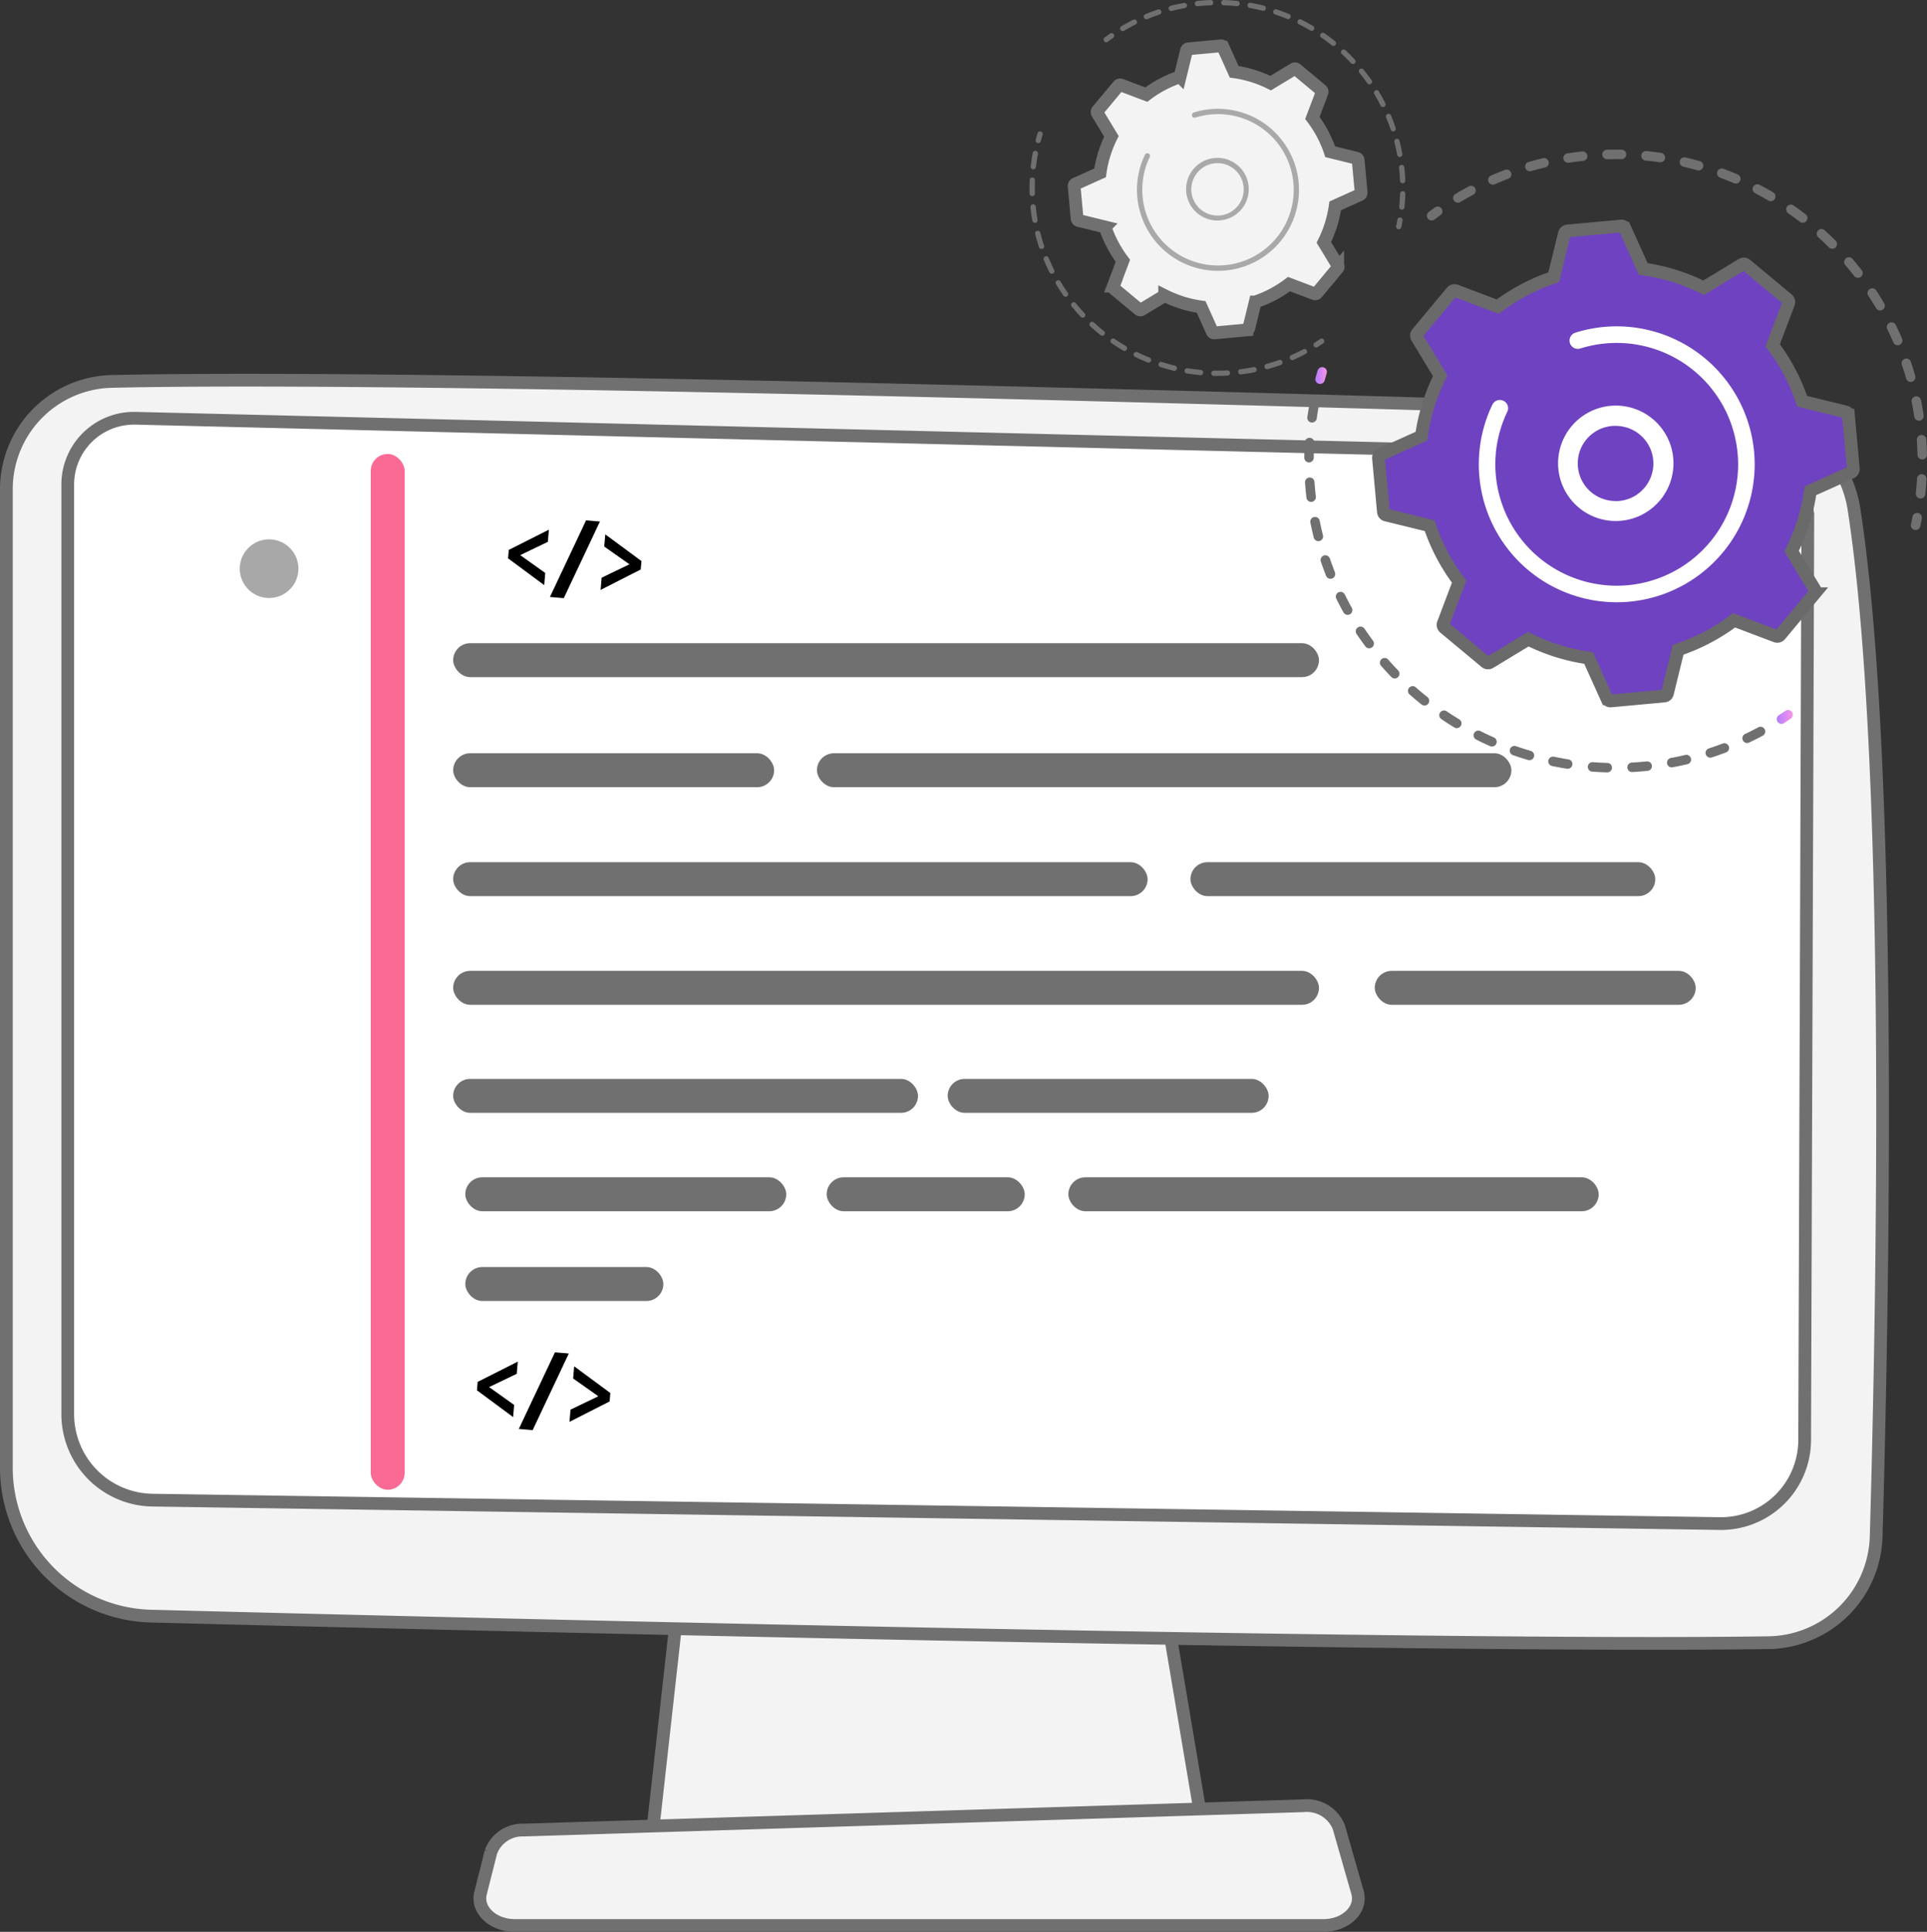 <svg xmlns="http://www.w3.org/2000/svg" xmlns:xlink="http://www.w3.org/1999/xlink" width="151.222" height="151.573" viewBox="0 0 151.222 151.573">
  <rect x="0" y="0" width="151.222" height="151.573" fill="#333333" stroke="none"/>
  <defs fill="#000000">
    <linearGradient id="linear-gradient" y1="0.5" x2="1" y2="0.5" gradientUnits="objectBoundingBox" fill="#000000">
      <stop offset="0" stop-color="#b37cff" fill="#000000"/>
      <stop offset="1" stop-color="#f895e7" fill="#000000"/>
    </linearGradient>
  </defs>
  <g id="Availability" transform="translate(-490.967 -451.336)">
    <path id="Path_2013" data-name="Path 2013" d="M1456.507,2410.815l-3.737,33.52h43.361l-5.648-33.52Z" transform="translate(-910.644 -1848.784)" fill="#f3f3f3" stroke="#707070" stroke-width="1"/>
    <path id="Path_2014" data-name="Path 2014" d="M1280.2,2968.21h-63.462c-1.724,0-3.019-1.228-2.686-2.546l.814-3.22a2.626,2.626,0,0,1,2.576-1.719l61.18-1.908a2.705,2.705,0,0,1,2.781,1.667l1.468,5.13C1283.254,2966.945,1281.953,2968.21,1280.2,2968.21Z" transform="translate(-685.374 -2365.801)" fill="#f3f3f3" stroke="#707070" stroke-width="1"/>
    <path id="Path_2015" data-name="Path 2015" d="M556.714,989v76.768a11.646,11.646,0,0,0,11.346,11.642c28.039.723,100.259,2.476,126.95,2.083a8.569,8.569,0,0,0,8.436-8.325c.515-17.834,1.351-60.72-1.743-80.63a8.818,8.818,0,0,0-8.432-7.464c-23.494-.752-101.6-3.138-128.283-2.539A8.465,8.465,0,0,0,556.714,989Z" transform="translate(-65.247 -499.273)" fill="#f3f3f3" stroke="#707070" stroke-width="1"/>
    <path id="Path_2016" data-name="Path 2016" d="M641.917,1038.4v72.935a6.747,6.747,0,0,0,6.646,6.747l122.992,1.839a6.567,6.567,0,0,0,6.665-6.542l.249-72.283a4.8,4.8,0,0,0-4.686-4.819l-126.537-3.079A5.2,5.2,0,0,0,641.917,1038.4Z" transform="translate(-145.633 -549.045)" fill="#fff" stroke="#707070" stroke-width="1"/>
    <circle id="Ellipse_7" data-name="Ellipse 7" cx="2.302" cy="2.302" r="2.302" transform="translate(509.443 497.858) rotate(-80.783)" fill="#a8a8a8"/>
    <circle id="Ellipse_8" data-name="Ellipse 8" cx="2.302" cy="2.302" r="2.302" transform="translate(509.076 506.889) rotate(-22.5)" fill="#fff"/>
    <circle id="Ellipse_9" data-name="Ellipse 9" cx="2.302" cy="2.302" r="2.302" transform="translate(509.782 518.014)" fill="#fff"/>
    <circle id="Ellipse_10" data-name="Ellipse 10" cx="2.302" cy="2.302" r="2.302" transform="translate(509.443 534.4) rotate(-80.783)" fill="#fff"/>
    <circle id="Ellipse_11" data-name="Ellipse 11" cx="2.302" cy="2.302" r="2.302" transform="translate(509.782 543.707)" fill="#fff"/>
    <circle id="Ellipse_12" data-name="Ellipse 12" cx="2.302" cy="2.302" r="2.302" transform="translate(509.782 555.888)" fill="#fff"/>
    <rect id="Rectangle_25" data-name="Rectangle 25" width="2.664" height="81.267" rx="1.332" transform="translate(520.06 486.955)" fill="#fa2c68" opacity="0.7"/>
    <rect id="Rectangle_26" data-name="Rectangle 26" width="67.944" height="2.664" rx="1.332" transform="translate(526.53 501.8)" fill="#707070"/>
    <rect id="Rectangle_27" data-name="Rectangle 27" width="25.186" height="2.664" rx="1.332" transform="translate(526.53 510.437)" fill="#707070"/>
    <rect id="Rectangle_28" data-name="Rectangle 28" width="25.186" height="2.664" rx="1.332" transform="translate(598.852 527.509)" fill="#707070"/>
    <rect id="Rectangle_29" data-name="Rectangle 29" width="25.186" height="2.664" rx="1.332" transform="translate(565.337 535.986)" fill="#707070"/>
    <rect id="Rectangle_30" data-name="Rectangle 30" width="15.543" height="2.664" rx="1.332" transform="translate(555.84 543.707)" fill="#707070"/>
    <rect id="Rectangle_31" data-name="Rectangle 31" width="15.543" height="2.664" rx="1.332" transform="translate(527.482 550.749)" fill="#707070"/>
    <rect id="Rectangle_32" data-name="Rectangle 32" width="25.186" height="2.664" rx="1.332" transform="translate(527.482 543.707)" fill="#707070"/>
    <rect id="Rectangle_33" data-name="Rectangle 33" width="41.617" height="2.664" rx="1.332" transform="translate(574.808 543.707)" fill="#707070"/>
    <rect id="Rectangle_34" data-name="Rectangle 34" width="36.478" height="2.664" rx="1.332" transform="translate(584.388 518.984)" fill="#707070"/>
    <rect id="Rectangle_35" data-name="Rectangle 35" width="36.478" height="2.664" rx="1.332" transform="translate(526.53 535.986)" fill="#707070"/>
    <rect id="Rectangle_36" data-name="Rectangle 36" width="54.495" height="2.664" rx="1.332" transform="translate(555.078 510.437)" fill="#707070"/>
    <rect id="Rectangle_37" data-name="Rectangle 37" width="54.495" height="2.664" rx="1.332" transform="translate(526.53 518.984)" fill="#707070"/>
    <rect id="Rectangle_38" data-name="Rectangle 38" width="67.944" height="2.664" rx="1.332" transform="translate(526.53 527.509)" fill="#707070"/>
    <path id="Path_2020" data-name="Path 2020" d="M1255.954,1192.187l-2.837-2.1.056-.662,3.148-1.59-.081.955-2.17,1.044,1.964,1.4Z" transform="translate(-722.279 -694.942)" fill="#000000"/>
    <path id="Path_2021" data-name="Path 2021" d="M1315.133,1175.107l-2.837,6.011-1.087-.092,2.837-6.011Z" transform="translate(-777.087 -682.85)" fill="#000000"/>
    <path id="Path_2022" data-name="Path 2022" d="M1381.617,1197.827l2.183-1.051-1.977-1.394.081-.955,2.838,2.095-.056.662-3.149,1.6Z" transform="translate(-843.437 -701.164)" fill="#000000"/>
    <path id="Path_2023" data-name="Path 2023" d="M1212.775,2346.775l-2.837-2.1.056-.662,3.148-1.59-.081.955-2.17,1.044,1.964,1.4Z" transform="translate(-681.541 -1784.255)" fill="#000000"/>
    <path id="Path_2024" data-name="Path 2024" d="M1271.954,2329.695l-2.837,6.011-1.087-.092,2.837-6.012Z" transform="translate(-736.349 -1772.163)" fill="#000000"/>
    <path id="Path_2025" data-name="Path 2025" d="M1338.438,2352.414l2.183-1.052-1.977-1.394.081-.956,2.838,2.095-.056.662-3.149,1.6Z" transform="translate(-802.7 -1790.476)" fill="#000000"/>
    <path id="Path_2026" data-name="Path 2026" d="M2374.184,962.389a.371.371,0,0,0-.359.264q-.088.288-.168.579a.371.371,0,1,0,.716.2q.078-.282.163-.562a.372.372,0,0,0-.352-.48Z" transform="translate(-1779.456 -482.245)" fill="url(#linear-gradient)"/>
    <path id="Path_2027" data-name="Path 2027" d="M2359.189,1005.732a.371.371,0,0,1,.295.435c-.073.381-.137.769-.191,1.154a.372.372,0,0,1-.736-.1c.056-.4.122-.8.2-1.19a.371.371,0,0,1,.368-.3A.367.367,0,0,1,2359.189,1005.732Zm-.434,3.087a.372.372,0,0,1,.349.393c-.023.387-.037.781-.041,1.169a.371.371,0,0,1-.375.368h0a.372.372,0,0,1-.368-.375c0-.4.018-.807.042-1.206a.372.372,0,0,1,.375-.35Zm.365,3.463c.027.388.063.78.109,1.165a.372.372,0,0,1-.738.087c-.047-.4-.085-.8-.113-1.2a.372.372,0,0,1,.345-.4h.029A.372.372,0,0,1,2359.119,1012.282Zm.407,3.041c.076.38.162.764.257,1.141a.371.371,0,1,1-.72.182c-.1-.389-.188-.785-.266-1.176a.372.372,0,0,1,.292-.437.342.342,0,0,1,.077-.007A.372.372,0,0,1,2359.527,1015.324Zm.8,2.963c.124.367.26.736.4,1.1a.372.372,0,0,1-.691.274c-.147-.372-.288-.753-.417-1.132a.371.371,0,0,1,.232-.471.367.367,0,0,1,.123-.02A.372.372,0,0,1,2360.323,1018.287Zm1.176,2.835c.172.348.355.7.544,1.037a.371.371,0,1,1-.649.362c-.2-.351-.385-.711-.562-1.07a.372.372,0,1,1,.667-.329Zm1.535,2.66c.216.323.442.645.674.958a.372.372,0,0,1-.6.443c-.239-.322-.473-.654-.7-.987a.372.372,0,0,1,.618-.413Zm1.866,2.438c.256.293.522.583.792.862a.372.372,0,0,1-.535.516c-.277-.288-.552-.587-.816-.889a.371.371,0,1,1,.559-.489Zm2.165,2.177c.292.258.593.511.9.753a.372.372,0,1,1-.464.58c-.312-.25-.623-.511-.923-.776a.371.371,0,0,1,.492-.557Zm2.425,1.88c.322.218.653.43.984.631a.371.371,0,1,1-.385.635c-.342-.207-.683-.426-1.015-.651a.371.371,0,0,1,.212-.679A.367.367,0,0,1,2369.49,1030.276Zm24.958,1.411a.371.371,0,0,1-.152.5c-.354.19-.717.373-1.077.544a.372.372,0,0,1-.319-.672c.35-.166.7-.343,1.045-.527a.371.371,0,0,1,.5.152Zm-22.311.141c.347.174.7.342,1.056.5a.371.371,0,1,1-.3.68c-.366-.161-.732-.334-1.089-.514a.371.371,0,1,1,.333-.664Zm19.494,1.194a.372.372,0,0,1-.216.479c-.374.141-.757.276-1.139.4a.372.372,0,0,1-.229-.707c.371-.12.742-.25,1.1-.387a.37.37,0,0,1,.479.216Zm-16.671,0c.367.128.741.248,1.111.357a.372.372,0,1,1-.21.713c-.382-.112-.767-.236-1.146-.368a.372.372,0,1,1,.245-.7Zm13.7.956a.372.372,0,0,1-.277.447c-.391.092-.788.175-1.181.247a.372.372,0,0,1-.134-.731c.381-.07.766-.151,1.146-.24a.355.355,0,0,1,.089-.01A.372.372,0,0,1,2388.662,1033.98Zm-10.749-.137c.378.079.765.149,1.15.21a.372.372,0,0,1-.115.734c-.4-.062-.8-.135-1.187-.217a.371.371,0,0,1,.152-.727Zm7.682.7a.371.371,0,0,1-.332.407c-.349.036-.7.064-1.052.085l-.152.009a.371.371,0,1,1-.038-.742l.146-.008c.339-.02.683-.048,1.021-.083l.042,0A.372.372,0,0,1,2385.6,1034.544Zm-4.644-.273c.387.029.78.049,1.168.059a.372.372,0,0,1-.019.743c-.4-.011-.805-.031-1.2-.061a.372.372,0,0,1,.031-.742Z" transform="translate(-1764.998 -523.132)" fill="#707070"/>
    <path id="Path_2028" data-name="Path 2028" d="M3015.511,1438.155a.371.371,0,0,0-.212.065q-.241.164-.487.323a.372.372,0,1,0,.4.624q.253-.164.5-.334a.372.372,0,0,0-.206-.679Z" transform="translate(-2384.215 -931.113)" fill="url(#linear-gradient)"/>
    <path id="Path_2029" data-name="Path 2029" d="M3200.847,1164.711a.371.371,0,0,0-.368.3q-.054.288-.115.574a.372.372,0,1,0,.727.155q.063-.295.118-.592a.372.372,0,0,0-.362-.44Z" transform="translate(-2559.429 -673.129)" fill="#707070"/>
    <path id="Path_2030" data-name="Path 2030" d="M2578.5,660.469a.372.372,0,0,1-.01.743h0l-.214,0c-.31,0-.625,0-.938.009a.372.372,0,0,1-.022-.743c.322-.01.647-.013.967-.01Zm1.926.111c.393.038.789.087,1.178.144a.372.372,0,0,1-.108.735c-.377-.056-.761-.1-1.142-.14a.372.372,0,0,1,.039-.741Zm-4.629.357a.371.371,0,0,1-.329.409c-.379.041-.764.092-1.142.151a.372.372,0,0,1-.115-.734c.39-.061.787-.113,1.178-.156l.043,0A.371.371,0,0,1,2575.794,660.937Zm7.7.144c.385.088.772.187,1.15.294a.372.372,0,0,1-.2.715c-.367-.1-.742-.2-1.115-.285a.372.372,0,0,1,.086-.734A.379.379,0,0,1,2583.5,661.08Zm-10.736.331a.372.372,0,0,1-.275.448c-.373.089-.747.188-1.114.295a.372.372,0,0,1-.208-.713c.378-.11.764-.212,1.148-.3a.371.371,0,0,1,.448.275Zm13.719.558c.369.136.739.283,1.1.438a.372.372,0,1,1-.291.684c-.351-.15-.711-.292-1.068-.424a.372.372,0,1,1,.258-.7Zm-16.666.3a.372.372,0,0,1-.216.479c-.358.136-.717.282-1.066.435a.372.372,0,1,1-.3-.681c.361-.157.73-.309,1.1-.449a.371.371,0,0,1,.479.216Zm19.51.964c.348.182.7.375,1.038.575a.372.372,0,1,1-.376.641c-.33-.194-.669-.381-1.006-.557a.372.372,0,1,1,.344-.659ZM2567,663.5a.371.371,0,0,1-.152.5c-.336.18-.674.371-1,.568a.372.372,0,1,1-.382-.637c.339-.2.686-.4,1.033-.586a.371.371,0,0,1,.5.152Zm24.984,1.351c.323.225.645.461.957.7a.372.372,0,0,1-.454.588c-.3-.233-.615-.462-.928-.681a.371.371,0,0,1,.425-.609Zm2.436,1.94c.292.264.582.539.861.818a.371.371,0,0,1-.524.526c-.271-.27-.552-.537-.835-.793a.371.371,0,1,1,.5-.551Zm2.172,2.233c.257.3.509.609.75.921a.372.372,0,0,1-.587.455c-.234-.3-.479-.6-.728-.893a.372.372,0,0,1,.564-.483Zm1.872,2.491c.217.33.428.67.628,1.009a.371.371,0,1,1-.64.377c-.194-.329-.4-.658-.609-.979a.371.371,0,1,1,.621-.407Zm1.54,2.711c.172.355.339.719.494,1.082a.372.372,0,0,1-.684.292c-.15-.352-.311-.705-.479-1.049a.371.371,0,1,1,.668-.325Zm1.18,2.885c.125.372.243.754.35,1.134a.372.372,0,0,1-.715.2c-.1-.369-.218-.739-.339-1.1a.371.371,0,0,1,.234-.471.377.377,0,0,1,.122-.019A.372.372,0,0,1,2601.188,677.108Zm.8,3.01c.077.387.145.78.2,1.17a.372.372,0,1,1-.735.109c-.056-.378-.122-.759-.2-1.134a.371.371,0,1,1,.729-.145Zm.411,3.087c.006.081.011.161.016.242.019.314.032.632.038.944a.371.371,0,1,1-.743.016c-.006-.3-.019-.611-.037-.916,0-.078-.01-.157-.015-.235a.371.371,0,0,1,.345-.4h.03A.372.372,0,0,1,2602.4,683.2Zm-.33,2.723a.372.372,0,0,1,.35.392c-.022.394-.055.793-.1,1.183a.371.371,0,1,1-.739-.078c.04-.379.071-.765.093-1.148a.371.371,0,0,1,.374-.35Z" transform="translate(-1960.263 -197.39)" fill="#707070"/>
    <path id="Path_2031" data-name="Path 2031" d="M2529.356,739.4a.371.371,0,0,0-.219.069q-.245.175-.487.357a.371.371,0,1,0,.446.594q.234-.176.472-.346a.372.372,0,0,0-.212-.674Z" transform="translate(-1925.559 -271.86)" fill="#707070"/>
    <path id="Path_2032" data-name="Path 2032" d="M2464.309,774.941a.289.289,0,0,0-.025.334l1.822,3.006a15.329,15.329,0,0,0-1.473,4.737l-3.2,1.444a.289.289,0,0,0-.169.29l.385,4.2a.289.289,0,0,0,.219.254l3.412.837a15.321,15.321,0,0,0,2.311,4.39l-1.244,3.288a.289.289,0,0,0,.085.324l3.242,2.7a.289.289,0,0,0,.334.025l3.006-1.822a15.314,15.314,0,0,0,4.738,1.474l1.444,3.2a.288.288,0,0,0,.29.169l4.2-.385a.289.289,0,0,0,.254-.219l.837-3.412a15.316,15.316,0,0,0,4.391-2.311l3.288,1.244a.288.288,0,0,0,.324-.085l2.7-3.242a.289.289,0,0,0,.025-.334l-1.822-3.007a15.307,15.307,0,0,0,1.474-4.737l3.2-1.444a.288.288,0,0,0,.169-.29l-.385-4.2a.289.289,0,0,0-.219-.254l-3.412-.837a15.313,15.313,0,0,0-2.311-4.39l1.245-3.288a.289.289,0,0,0-.086-.324l-3.241-2.7a.289.289,0,0,0-.334-.025l-3.006,1.822a15.311,15.311,0,0,0-4.738-1.474l-1.444-3.2a.289.289,0,0,0-.29-.169l-4.2.385a.289.289,0,0,0-.254.219l-.837,3.412a15.313,15.313,0,0,0-4.39,2.311l-3.288-1.245a.289.289,0,0,0-.324.085Z" transform="translate(-1862.118 -297.46)" fill="#6f42c1" stroke="#6a6a6a" stroke-width="1"/>
    <path id="Path_2033" data-name="Path 2033" d="M2723.966,1024.62a4.027,4.027,0,1,1-.6-.05A4.088,4.088,0,0,1,2723.966,1024.62Zm1.4,6.778a3.447,3.447,0,0,0-1.495-6.191h0a3.447,3.447,0,1,0-1.07,6.81,3.5,3.5,0,0,0,.51.042A3.421,3.421,0,0,0,2725.369,1031.4Z" transform="translate(-2105.567 -540.91)" fill="#6f42c1" stroke="#fff" stroke-width="1"/>
    <path id="Path_2034" data-name="Path 2034" d="M2619.754,914.571a10.376,10.376,0,0,0-1.049.043h0q-.211.019-.42.047a10.41,10.41,0,0,0-1.45.3l-.041.012c-.082.023-.164.048-.245.073a.148.148,0,0,0-.1.14.137.137,0,0,0,.007.046.148.148,0,0,0,.186.1,10.109,10.109,0,0,1,2.094-.418h0a10.034,10.034,0,0,1,10.851,8.637c.019.143.036.287.049.432a10.217,10.217,0,0,1,.043,1.031,10.027,10.027,0,0,1-20.011.8,10.014,10.014,0,0,1,.945-5.256.142.142,0,0,0,.015-.063.149.149,0,0,0-.282-.066,10.324,10.324,0,1,0,19.631,4.588,10.537,10.537,0,0,0-.043-1.061A10.338,10.338,0,0,0,2619.754,914.571Z" transform="translate(-2001.812 -437.13)" fill="#6f42c1" stroke="#fff" stroke-width="1"/>
    <path id="Path_2035" data-name="Path 2035" d="M1985.773,635.162a.207.207,0,0,0-.2.147q-.076.25-.144.505a.207.207,0,1,0,.4.106q.065-.247.139-.491a.207.207,0,0,0-.138-.259A.21.21,0,0,0,1985.773,635.162Z" transform="translate(-1413.183 -173.518)" fill="#707070"/>
    <path id="Path_2036" data-name="Path 2036" d="M1977.381,662.152a.207.207,0,0,1,.165.242c-.064.339-.116.684-.155,1.027a.207.207,0,0,1-.412-.047c.04-.353.094-.709.159-1.057a.207.207,0,0,1,.205-.169A.227.227,0,0,1,1977.381,662.152Zm-.268,2.089a.207.207,0,0,1,.2.215c-.006.149-.01.3-.011.45q0,.293.006.589a.207.207,0,1,1-.414.013q-.009-.3-.006-.606,0-.232.012-.463a.207.207,0,0,1,.209-.2Zm.263,2.291c.035.344.083.689.143,1.028a.207.207,0,1,1-.408.072c-.061-.349-.111-.7-.147-1.058a.207.207,0,0,1,.185-.227h.023A.208.208,0,0,1,1977.376,666.533Zm.36,2.044c.084.334.182.67.29,1a.207.207,0,1,1-.393.13c-.112-.337-.212-.682-.3-1.026a.207.207,0,0,1,.15-.252.217.217,0,0,1,.053-.006A.207.207,0,0,1,1977.736,668.577Zm.652,1.97c.132.319.277.637.433.946a.207.207,0,0,1-.37.186c-.16-.317-.309-.645-.445-.973a.207.207,0,0,1,.383-.159Zm.933,1.856c.177.3.367.589.565.872a.207.207,0,0,1-.339.238c-.2-.291-.4-.593-.581-.9a.207.207,0,0,1,.072-.284.2.2,0,0,1,.108-.029A.207.207,0,0,1,1979.321,672.4Zm1.192,1.7c.217.266.447.529.685.781a.207.207,0,1,1-.3.284c-.244-.26-.481-.53-.7-.8a.207.207,0,0,1,.321-.262Zm1.424,1.511c.253.232.518.46.79.675a.207.207,0,1,1-.258.325c-.279-.222-.552-.455-.812-.694a.207.207,0,1,1,.28-.305Zm1.626,1.291c.283.193.579.38.878.554a.207.207,0,1,1-.209.358c-.308-.179-.612-.371-.9-.57a.207.207,0,0,1,.234-.342Zm15.083.9a.207.207,0,0,1-.086.28c-.314.167-.637.324-.961.468a.207.207,0,0,1-.167-.379c.315-.139.629-.292.934-.454a.207.207,0,0,1,.28.085Zm-13.29.143c.31.152.629.293.949.421a.207.207,0,0,1-.155.385c-.328-.132-.657-.278-.976-.434a.207.207,0,0,1,.182-.372Zm11.375.737a.207.207,0,0,1-.125.265c-.333.119-.676.228-1.019.323a.207.207,0,1,1-.111-.4c.334-.092.667-.2.991-.314a.207.207,0,0,1,.265.125Zm-9.45.036c.329.1.666.2,1,.279a.207.207,0,1,1-.1.4c-.344-.083-.69-.179-1.029-.288a.207.207,0,1,1,.126-.395Zm7.428.556a.207.207,0,0,1-.163.244c-.348.07-.7.127-1.055.172a.207.207,0,1,1-.052-.411c.342-.043.687-.1,1.026-.167a.2.2,0,0,1,.043,0A.207.207,0,0,1,1994.709,679.277Zm-5.41-.071c.34.056.686.1,1.03.131a.207.207,0,0,1-.037.413c-.354-.032-.711-.077-1.06-.135a.207.207,0,0,1,.035-.412Zm3.324.364a.207.207,0,0,1-.2.218c-.313.017-.632.024-.946.021l-.123,0a.207.207,0,0,1,.006-.414h0l.119,0c.305,0,.615,0,.92-.02h.013A.207.207,0,0,1,1992.623,679.569Z" transform="translate(-1405.128 -198.979)" fill="#707070"/>
    <path id="Path_2037" data-name="Path 2037" d="M2371.806,922.676a.207.207,0,0,0-.119.036q-.21.143-.427.28a.207.207,0,1,0,.221.351q.223-.141.439-.288a.207.207,0,0,0-.115-.379Z" transform="translate(-1777.117 -444.777)" fill="#707070"/>
    <path id="Path_2038" data-name="Path 2038" d="M2486.071,754.662a.208.208,0,0,0-.206.171c-.029.168-.062.335-.1.5a.207.207,0,0,0,.405.086q.055-.256.1-.516a.207.207,0,0,0-.168-.24A.182.182,0,0,0,2486.071,754.662Z" transform="translate(-1885.237 -286.262)" fill="#707070"/>
    <path id="Path_2039" data-name="Path 2039" d="M2110.876,452.834c.35.012.7.036,1.049.073a.207.207,0,0,1,.184.228.2.2,0,0,1-.228.184c-.336-.035-.679-.059-1.02-.07a.207.207,0,0,1,.009-.414Zm-.837.2a.207.207,0,0,1-.2.215q-.163.006-.326.016c-.231.014-.464.033-.694.058a.207.207,0,1,1-.044-.412c.236-.025.476-.045.713-.06.112-.007.224-.012.336-.016h.01A.207.207,0,0,1,2110.039,453.036Zm2.927.018c.345.061.69.136,1.028.221a.207.207,0,1,1-.1.4c-.328-.083-.664-.155-1-.215a.207.207,0,0,1,.038-.411A.211.211,0,0,1,2112.966,453.054Zm-4.991.176a.207.207,0,0,1-.167.241c-.335.06-.671.133-1,.217a.207.207,0,1,1-.1-.4c.338-.086.684-.161,1.028-.223a.211.211,0,0,1,.039,0A.208.208,0,0,1,2107.975,453.229Zm7.027.34c.33.109.661.233.985.366a.207.207,0,0,1-.158.383c-.315-.13-.636-.249-.958-.356a.207.207,0,0,1,.067-.4A.217.217,0,0,1,2115,453.57Zm-9.043.143a.208.208,0,0,1-.131.262c-.323.107-.645.228-.958.357a.207.207,0,1,1-.159-.383c.322-.134.653-.258.986-.368a.213.213,0,0,1,.067-.011A.207.207,0,0,1,2105.959,453.713Zm10.984.658c.312.155.622.325.923.5a.207.207,0,1,1-.211.357c-.292-.173-.594-.337-.9-.488a.207.207,0,1,1,.185-.371Zm-12.91.109a.207.207,0,0,1-.092.278c-.3.152-.605.318-.9.491a.207.207,0,0,1-.212-.356c.3-.178.611-.348.923-.505a.205.205,0,0,1,.095-.022A.208.208,0,0,1,2104.033,454.479Zm14.719.961c.288.2.572.411.843.628a.207.207,0,0,1-.26.324c-.263-.212-.539-.417-.819-.611a.207.207,0,0,1,.12-.378A.2.2,0,0,1,2118.752,455.44Zm1.639,1.315c.257.238.508.488.746.742a.207.207,0,1,1-.3.283c-.231-.247-.475-.489-.725-.721a.207.207,0,0,1,.282-.3Zm1.437,1.534c.221.272.434.555.634.84a.207.207,0,0,1-.34.238c-.194-.278-.4-.553-.616-.816a.207.207,0,0,1,.322-.261Zm1.206,1.723c.179.3.35.611.507.922a.207.207,0,1,1-.37.187c-.153-.3-.319-.6-.493-.9a.207.207,0,0,1,.356-.213Zm.948,1.878c.135.322.259.654.37.984a.207.207,0,0,1-.393.132c-.108-.321-.229-.643-.359-.956a.207.207,0,0,1,.111-.271.2.2,0,0,1,.082-.016A.207.207,0,0,1,2123.982,461.89Zm.669,1.993c.087.338.163.683.225,1.027a.207.207,0,1,1-.408.074c-.061-.334-.135-.67-.219-1a.207.207,0,0,1,.149-.252.211.211,0,0,1,.053-.007A.207.207,0,0,1,2124.65,463.883Zm.378,2.067c.027.248.048.5.063.749q.009.15.015.3a.207.207,0,1,1-.414.017q-.006-.146-.014-.291c-.014-.242-.036-.486-.062-.728a.207.207,0,0,1,.183-.229h.025A.208.208,0,0,1,2125.028,465.95Zm-.118,1.886a.207.207,0,0,1,.2.214c-.011.35-.034.7-.07,1.049a.207.207,0,1,1-.412-.042c.035-.337.057-.68.068-1.02a.207.207,0,0,1,.209-.2Z" transform="translate(-1523.859 -1.498)" fill="#707070"/>
    <path id="Path_2040" data-name="Path 2040" d="M2080.372,498.776a.206.206,0,0,0-.12.037q-.216.15-.425.308a.207.207,0,1,0,.249.332q.2-.153.414-.3a.207.207,0,0,0-.117-.377Z" transform="translate(-1502.171 -44.843)" fill="#707070"/>
    <path id="Path_2041" data-name="Path 2041" d="M2040.644,521.572a.175.175,0,0,0-.015.2l1.1,1.817a9.258,9.258,0,0,0-.89,2.863l-1.936.873a.175.175,0,0,0-.1.175l.233,2.538a.175.175,0,0,0,.132.154l2.062.506a9.252,9.252,0,0,0,1.4,2.653l-.752,1.987a.174.174,0,0,0,.052.2l1.959,1.63a.175.175,0,0,0,.2.015l1.817-1.1a9.25,9.25,0,0,0,2.863.89l.873,1.936a.173.173,0,0,0,.175.1l2.538-.233a.175.175,0,0,0,.154-.132l.506-2.062a9.257,9.257,0,0,0,2.653-1.4l1.987.752a.174.174,0,0,0,.2-.052l1.63-1.959a.174.174,0,0,0,.015-.2l-1.1-1.817a9.262,9.262,0,0,0,.891-2.863l1.935-.873a.175.175,0,0,0,.1-.175l-.232-2.538a.175.175,0,0,0-.132-.154l-2.062-.506a9.257,9.257,0,0,0-1.4-2.653l.752-1.987a.174.174,0,0,0-.052-.2l-1.959-1.63a.174.174,0,0,0-.2-.015l-1.817,1.1a9.258,9.258,0,0,0-2.863-.891l-.872-1.935a.175.175,0,0,0-.176-.1l-2.537.233a.174.174,0,0,0-.154.132l-.506,2.062a9.253,9.253,0,0,0-2.653,1.4l-1.987-.752a.174.174,0,0,0-.2.052Z" transform="translate(-1463.543 -61.554)" fill="#f3f3f3" stroke="#707070" stroke-width="1"/>
    <path id="Path_2042" data-name="Path 2042" d="M2197.1,671.97a2.457,2.457,0,1,1-.365-.031A2.473,2.473,0,0,1,2197.1,671.97Zm.827,4.1a2.055,2.055,0,0,0-.892-3.692h0a2.055,2.055,0,1,0-.638,4.061,2.089,2.089,0,0,0,.3.025A2.04,2.04,0,0,0,2197.932,676.071Z" transform="translate(-1610.205 -208.216)" fill="#707070" opacity="0.56"/>
    <path id="Path_2043" data-name="Path 2043" d="M2132.626,603.879a6.462,6.462,0,0,0-.646.026h0l-.029,0a6.383,6.383,0,0,0-1.275.255l-.023.007a.208.208,0,0,0-.146.2.217.217,0,0,0,.01.064.207.207,0,0,0,.26.136,5.982,5.982,0,0,1,1.241-.248h0a5.943,5.943,0,0,1,6.455,5.375,5.858,5.858,0,0,1,.025.6,5.942,5.942,0,1,1-11.3-2.634.2.2,0,0,0,.02-.088.207.207,0,0,0-.394-.092,6.357,6.357,0,1,0,12.087,2.818q0-.321-.026-.647A6.366,6.366,0,0,0,2132.626,603.879Z" transform="translate(-1546.006 -144.004)" fill="#707070" opacity="0.56"/>
  </g>
</svg>